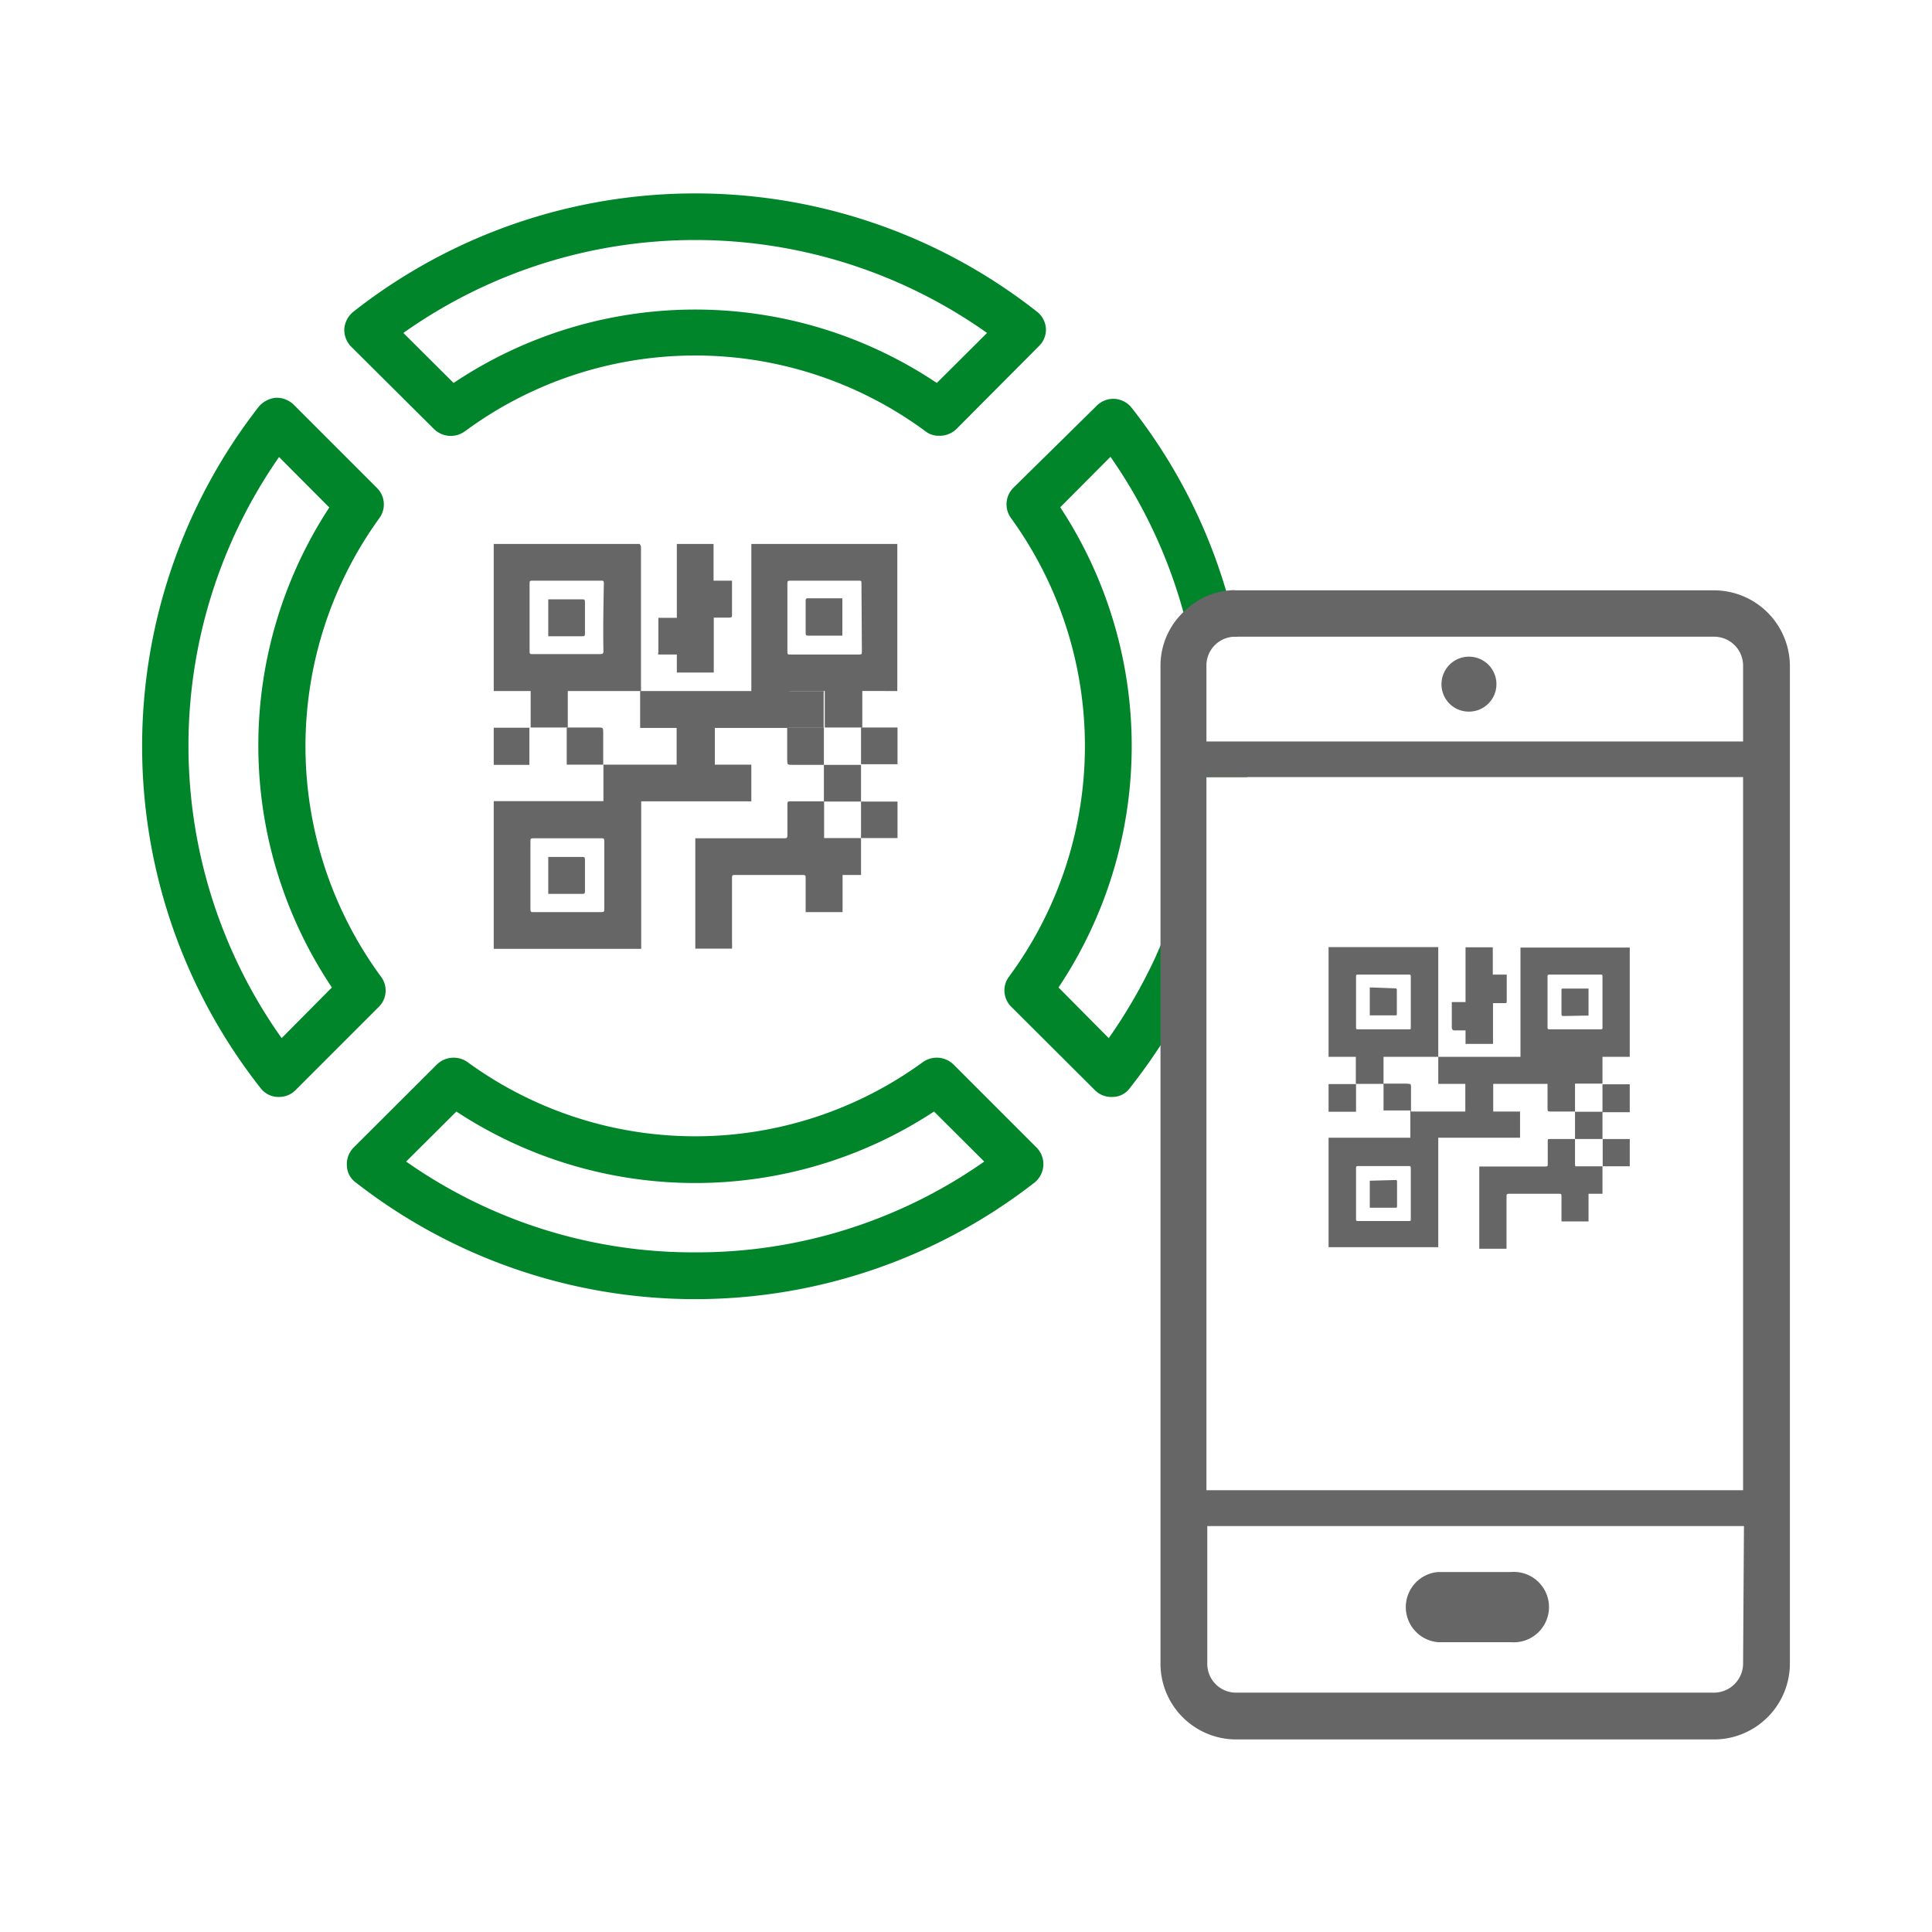 <svg xmlns="http://www.w3.org/2000/svg" viewBox="0 0 90 90"><defs><style>.a804657e-1858-4938-8e82-eb9cd174997e{fill:#666;}.af4d4b86-16cd-4cfe-8c48-3660d469f971{fill:#00852a;}</style></defs><g id="beeddfd8-ce14-436b-b391-1c423ba5877f" data-name="Layer 2"><path class="a804657e-1858-4938-8e82-eb9cd174997e" d="M35,25.34v6.85H29.82v1.72h1.7v1.71H28.11v1.7H23V44.2h6.87V37.33H35V35.62h-1.7V33.91h3.43V32.34c0-.12,0-.15.14-.15h1.55s0,.07,0,.1v1.54s0,0,0,.06h1.75v-1.7H41.8V25.34Zm-6.85,17c0,.12,0,.15-.15.15-.52,0-1.05,0-1.58,0s-1.06,0-1.57,0c-.11,0-.14,0-.14-.15V39.19c0-.11,0-.14.14-.14H28c.12,0,.15,0,.15.14Zm12-12c0,.12,0,.15-.13.15H36.82c-.13,0-.14,0-.14-.15V27.2c0-.12,0-.15.14-.15H40c.12,0,.13,0,.13.13Z"/><path class="a804657e-1858-4938-8e82-eb9cd174997e" d="M29.81,25.34H23v6.85h1.72v1.7l.73,0c.34,0,.66,0,1,0h0c0-.14,0-.31,0-.45V32.19h3.41a.43.43,0,0,0,0,0V25.45S29.81,25.37,29.81,25.34Zm-1.7,5c0,.11-.05.13-.15.13H24.81c-.11,0-.14,0-.14-.13V27.18c0-.1,0-.13.14-.13H28c.1,0,.13,0,.13.13C28.11,28.24,28.09,29.29,28.11,30.35Z"/><path class="a804657e-1858-4938-8e82-eb9cd174997e" d="M32.39,44.19V39.05h4.13c.12,0,.16,0,.16-.15,0-.48,0-.95,0-1.43,0-.1,0-.14.14-.14h1.57s0,.1,0,.16v1.55h1.72v1.72h-.86v1.73H37.53V40.9c0-.11,0-.14-.14-.14-1,0-2.1,0-3.14,0-.13,0-.15,0-.15.16v3a2.44,2.44,0,0,1,0,.27Z"/><path class="a804657e-1858-4938-8e82-eb9cd174997e" d="M24.66,33.89c0,.48,0,1,0,1.43v.31H23V33.9h1.7Z"/><path class="a804657e-1858-4938-8e82-eb9cd174997e" d="M36.67,33.9c0-.52,0-1,0-1.56,0-.11,0-.15.15-.15.51,0,1,0,1.55,0a.44.44,0,0,1,0,.1v1.53a.31.31,0,0,1,0,.08h-1.7Z"/><path class="a804657e-1858-4938-8e82-eb9cd174997e" d="M33.24,27.05h.86v1.58c0,.1,0,.14-.13.14h-.72v2.56H31.53v-.84c-.25,0-.49,0-.72,0s-.14,0-.14-.14c0-.51,0-1,0-1.57h.86V25.34h1.71Z"/><path class="a804657e-1858-4938-8e82-eb9cd174997e" d="M40.11,35.63V33.89l1.5,0h.2v1.71h-1.7Z"/><path class="a804657e-1858-4938-8e82-eb9cd174997e" d="M38.37,35.63h1.74v1.71H38.38c0-.44,0-.89,0-1.33,0-.13,0-.25,0-.38Z"/><polygon class="a804657e-1858-4938-8e82-eb9cd174997e" points="40.11 37.34 41.81 37.34 41.81 39.04 40.11 39.04 40.11 39.05 40.11 37.34 40.11 37.34"/><path class="a804657e-1858-4938-8e82-eb9cd174997e" d="M36.67,33.89h1.71c0,.45,0,.9,0,1.35,0,.13,0,.26,0,.39H36.93c-.26,0-.25,0-.26-.25V33.89Z"/><path class="a804657e-1858-4938-8e82-eb9cd174997e" d="M26.4,33.89h1.44c.26,0,.26,0,.26.26,0,.49,0,1,0,1.47h-1.7l0,0c0-.56,0-1.12,0-1.68Z"/><path class="a804657e-1858-4938-8e82-eb9cd174997e" d="M39.24,27.92v1.69H37.67c-.11,0-.14,0-.14-.14V28c0-.08,0-.13.11-.13h1.6Z"/><path class="a804657e-1858-4938-8e82-eb9cd174997e" d="M25.54,41.61V39.92h1.58c.09,0,.13,0,.13.14,0,.48,0,1,0,1.46,0,.07,0,.12-.11.12h-1.6Z"/><path class="a804657e-1858-4938-8e82-eb9cd174997e" d="M25.54,29.61V27.92h1.57c.1,0,.14,0,.14.13,0,.49,0,1,0,1.46,0,.08,0,.13-.11.13h-1.6Z"/><path class="af4d4b86-16cd-4cfe-8c48-3660d469f971" d="M56.05,34.56V31a1.34,1.34,0,0,1,1.35-1.34h.24c-.15-.74-.32-1.46-.53-2.16A25.46,25.46,0,0,0,52.72,19a1.11,1.11,0,0,0-.8-.42,1.1,1.1,0,0,0-.83.32L47.2,22.73a1.09,1.09,0,0,0-.1,1.41A18.09,18.09,0,0,1,47,45.5a1.07,1.07,0,0,0,.12,1.41L51,50.78a1.07,1.07,0,0,0,.77.32h.06a1,1,0,0,0,.8-.41c.44-.56.85-1.12,1.25-1.72a24.45,24.45,0,0,0,2.18-4V36.2H58.1c0-.47,0-1,0-1.43v-.21Zm-2.18,9.93a24.48,24.48,0,0,1-2.22,3.87L49.31,46a20.25,20.25,0,0,0,.08-22.37l2.34-2.35a23.55,23.55,0,0,1,2.14,23.2Z"/><path class="af4d4b86-16cd-4cfe-8c48-3660d469f971" d="M48.32,14.53a25.76,25.76,0,0,0-31.87,0,1.14,1.14,0,0,0-.41.78,1.11,1.11,0,0,0,.32.84L20.23,20a1.12,1.12,0,0,0,1.43.09,18.06,18.06,0,0,1,21.45,0,1,1,0,0,0,.64.21,1.13,1.13,0,0,0,.79-.3l3.87-3.89a1.06,1.06,0,0,0,.31-.84A1.09,1.09,0,0,0,48.32,14.53Zm-4.68,3.31a20.23,20.23,0,0,0-22.51,0l-2.34-2.33a23.51,23.51,0,0,1,27.19,0Z"/><path class="af4d4b86-16cd-4cfe-8c48-3660d469f971" d="M48.3,53.47l-3.89-3.89A1.12,1.12,0,0,0,43,49.47a18,18,0,0,1-21.23,0,1.12,1.12,0,0,0-1.41.11l-3.89,3.88a1.1,1.1,0,0,0-.31.85,1,1,0,0,0,.42.78,25.72,25.72,0,0,0,31.61,0,1.1,1.1,0,0,0,.11-1.62ZM32.38,58.34a23.26,23.26,0,0,1-13.46-4.23l2.34-2.33a20.25,20.25,0,0,0,22.25,0l2.34,2.33A23.31,23.31,0,0,1,32.38,58.34Z"/><path class="af4d4b86-16cd-4cfe-8c48-3660d469f971" d="M17.75,45.5a18.13,18.13,0,0,1-.08-21.36,1.08,1.08,0,0,0-.11-1.41l-3.88-3.88a1.14,1.14,0,0,0-.83-.32,1.19,1.19,0,0,0-.8.42,25.74,25.74,0,0,0,.09,31.74,1.05,1.05,0,0,0,.8.41H13a1.07,1.07,0,0,0,.77-.32l3.87-3.87A1.07,1.07,0,0,0,17.75,45.5Zm-4.63,2.86A23.54,23.54,0,0,1,13,21.29l2.34,2.35A20.25,20.25,0,0,0,15.46,46Z"/><path class="a804657e-1858-4938-8e82-eb9cd174997e" d="M79.86,27.5H57.58a1.32,1.32,0,0,0-.28,0,3.34,3.34,0,0,0-2,.86A3.45,3.45,0,0,0,54.06,31v46.5a3.53,3.53,0,0,0,3.52,3.53H79.86a3.54,3.54,0,0,0,3.52-3.53V31A3.54,3.54,0,0,0,79.86,27.5Zm1.34,50a1.36,1.36,0,0,1-1.34,1.35H57.58a1.34,1.34,0,0,1-1.34-1.35V71.09h25Zm0-8.08h-25V36.2h25Zm0-34.88h-25V31a1.34,1.34,0,0,1,1.34-1.34H79.86A1.35,1.35,0,0,1,81.2,31Z"/><path class="a804657e-1858-4938-8e82-eb9cd174997e" d="M70.41,73.23H67a1.64,1.64,0,0,0,0,3.27h3.39a1.64,1.64,0,1,0,0-3.27Z"/><path class="a804657e-1858-4938-8e82-eb9cd174997e" d="M68.42,33.15a1.28,1.28,0,1,0-1.27-1.27A1.27,1.27,0,0,0,68.42,33.15Z"/><polygon class="a804657e-1858-4938-8e82-eb9cd174997e" points="66.99 49.23 66.99 49.23 66.99 49.23 66.99 49.23 67 49.23 67 49.22 66.99 49.22 66.99 49.23 66.99 49.23"/><path class="a804657e-1858-4938-8e82-eb9cd174997e" d="M67,44.2a.45.45,0,0,1,0-.08H61.89v5.11h1.27v1.26h1.29v-.33c0-.31,0-.61,0-.93H67Zm-1.28,3.65c0,.1,0,.1-.1.1H63.27c-.08,0-.1,0-.1-.1V45.5c0-.08,0-.1.1-.1h2.35c.08,0,.1,0,.1.1Zm7.65,3.94v1.27h1.28V51.79Zm-2.54-7.65v5.09H67v1.26h1.26v1.29H65.73c0-.37,0-.74,0-1.1,0-.2,0-.18-.19-.2H64.45v1.25s0,0,0,0h1.25v1.27H61.89v5.1H67v-5.1h3.81V51.78H69.56V50.49h2.53v1.09c0,.2,0,.2.19.2h1.09v-1.3h1.28V49.23h1.27V44.14ZM65.72,56.79c0,.08,0,.09-.1.09H63.27c-.08,0-.1,0-.1-.09V54.43c0-.08,0-.11.1-.11.78,0,1.57,0,2.35,0,.08,0,.1,0,.1.11Zm8.93-8.94c0,.08,0,.1-.09.1H72.2c-.08,0-.11,0-.11-.1,0-.4,0-.78,0-1.18s0-.77,0-1.16c0-.09,0-.11.11-.11h2.36c.08,0,.09,0,.09.1Zm1.12,2.66c-.36,0-.73,0-1.12,0v1.3h1.27V50.51Z"/><path class="a804657e-1858-4938-8e82-eb9cd174997e" d="M73.37,54.21V53.06H72.2c-.09,0-.1,0-.1.11v1.06c0,.09,0,.11-.12.11H68.91v3.83h1.27c0-.07,0-.13,0-.2,0-.75,0-1.49,0-2.24,0-.08,0-.12.11-.12h2.34c.08,0,.11,0,.11.11v1.18H74V55.61h.65V54.33H73.38S73.37,54.25,73.37,54.21Z"/><rect class="a804657e-1858-4938-8e82-eb9cd174997e" x="74.66" y="54.33"/><polygon class="a804657e-1858-4938-8e82-eb9cd174997e" points="63.16 50.5 63.16 50.5 63.16 50.49 63.16 50.49 63.16 50.5"/><path class="a804657e-1858-4938-8e82-eb9cd174997e" d="M61.89,51.79h1.28v-.23c0-.36,0-.71,0-1.06H61.89Z"/><path class="a804657e-1858-4938-8e82-eb9cd174997e" d="M67.74,48h.53v.63h1.28v-1.9h.54c.08,0,.1,0,.1-.1,0-.35,0-.7,0-1V45.4h-.65V44.13H68.27v2.55h-.64c0,.4,0,.79,0,1.17C67.63,47.93,67.66,48,67.74,48Z"/><polygon class="a804657e-1858-4938-8e82-eb9cd174997e" points="74.66 53.06 74.66 53.06 74.66 53.06 74.66 53.06 74.66 53.06"/><rect class="a804657e-1858-4938-8e82-eb9cd174997e" x="74.66" y="53.06" width="1.26" height="1.27"/><path class="a804657e-1858-4938-8e82-eb9cd174997e" d="M73.91,47.31H74V46.05H72.82c-.08,0-.08,0-.08.09v1.08c0,.08,0,.11.1.11Z"/><path class="a804657e-1858-4938-8e82-eb9cd174997e" d="M63.9,55h-.09v1.26H65c.08,0,.08,0,.08-.1V55.07c0-.08,0-.1-.09-.1Z"/><path class="a804657e-1858-4938-8e82-eb9cd174997e" d="M63.9,46h-.09V47.3H65c.07,0,.07,0,.07-.09V46.13c0-.07,0-.09-.1-.09Z"/></g></svg>